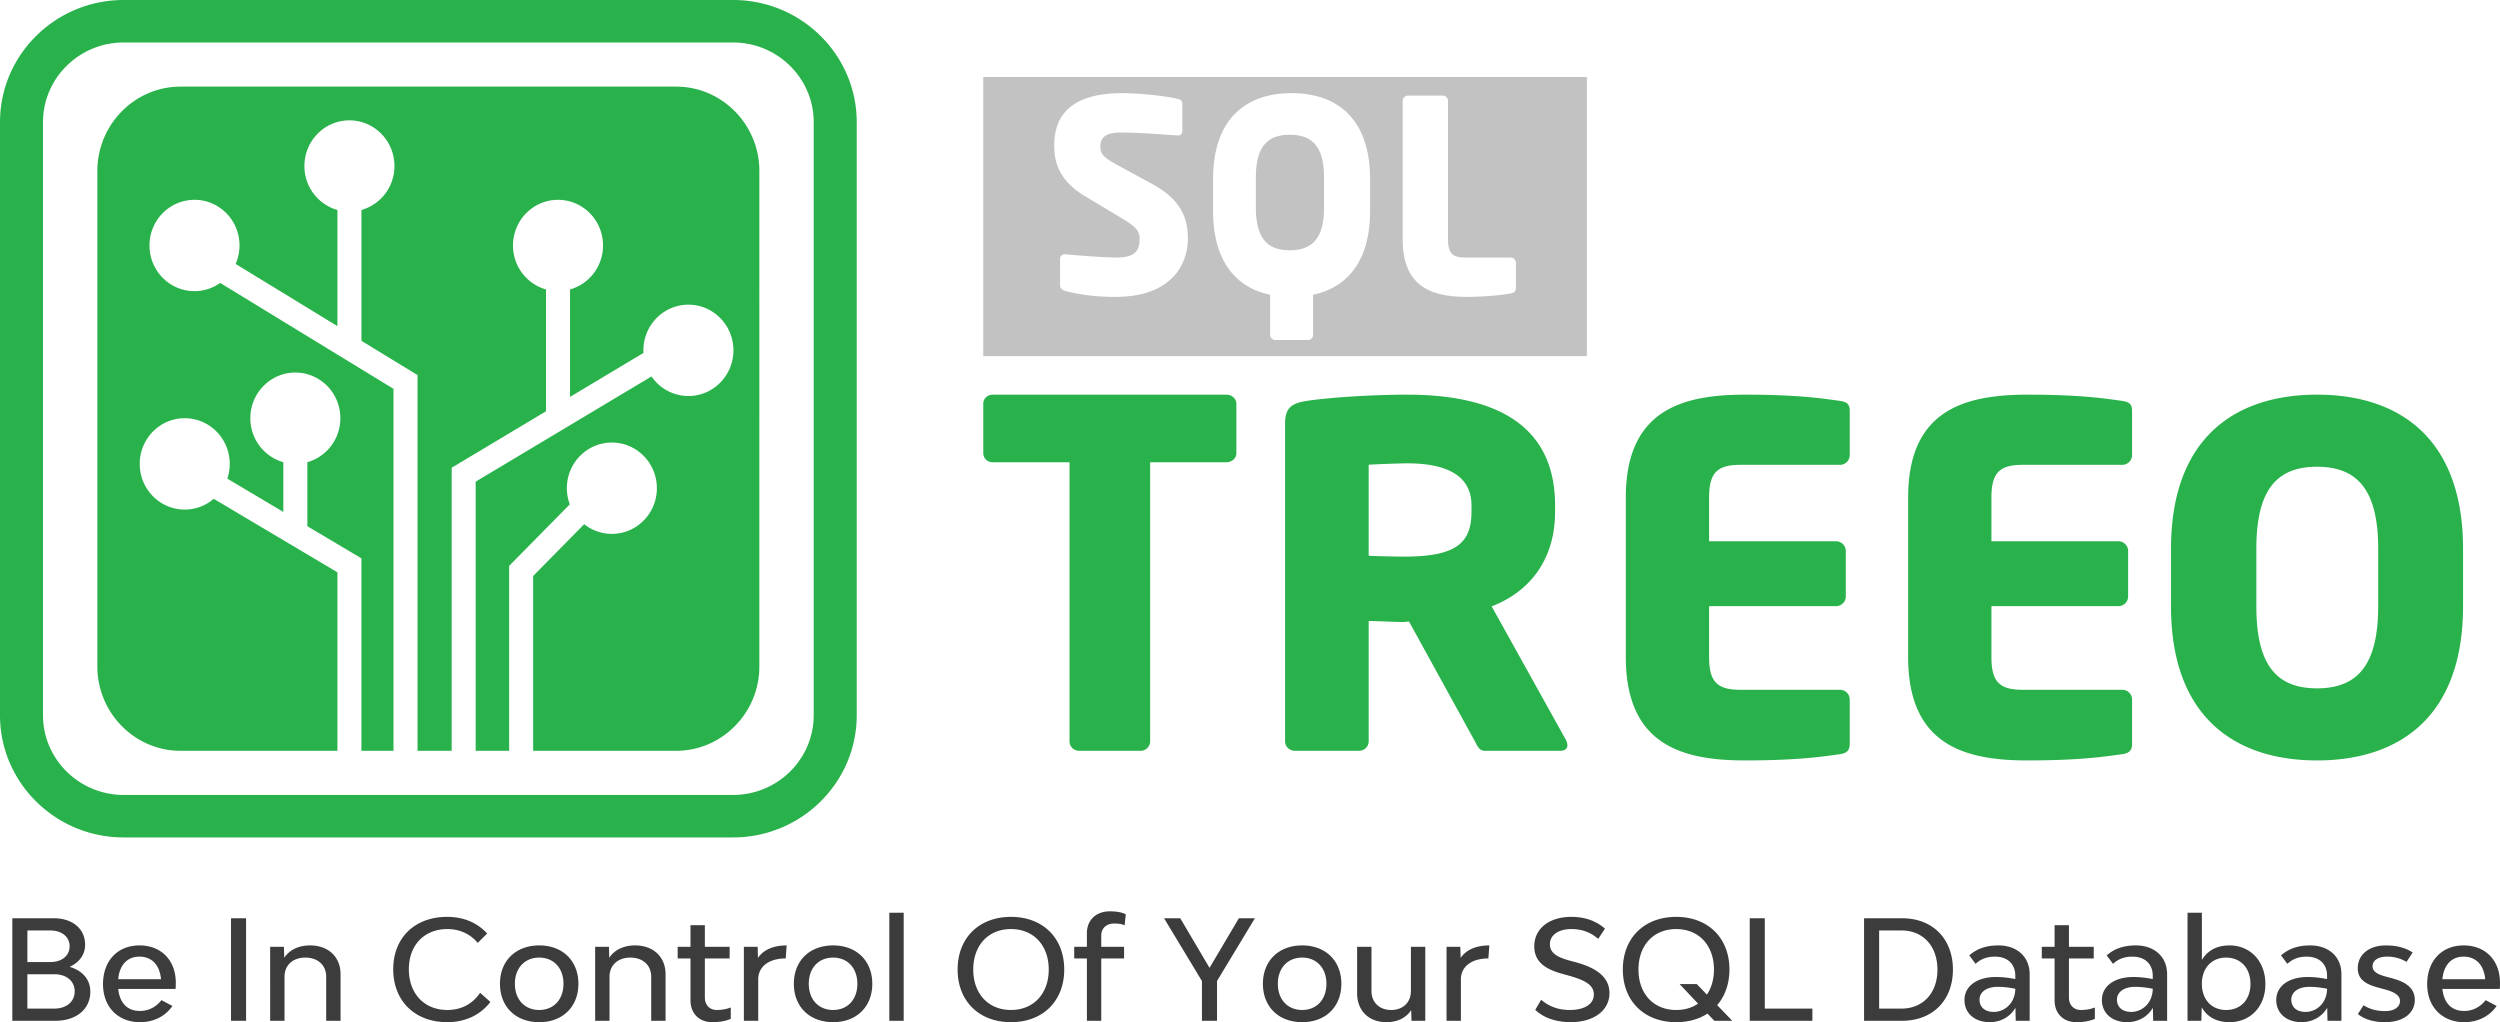 <svg width="203" height="83" viewBox="0 0 203 83" xmlns="http://www.w3.org/2000/svg"><g fill="none" fill-rule="evenodd"><path d="M5.654 78.511c1.04.293 1.68 1.024 1.68 2.014 0 1.417-1.131 2.362-2.835 2.362H1v-8.325h3.362c1.532 0 2.55.856 2.55 2.15 0 .81-.47 1.428-1.258 1.8zm-3.43-2.959v2.566h1.863c.938 0 1.567-.518 1.567-1.283 0-.765-.64-1.282-1.578-1.282H2.223zm2.183 6.345c.995 0 1.658-.562 1.658-1.395 0-.832-.663-1.394-1.646-1.394H2.223v2.79h2.184zm9.868-2.092c0 .146 0 .36-.023.495H9.6c.114 1.091.697 1.789 1.76 1.789.732 0 1.327-.338 1.75-.878l.892.473c-.572.832-1.51 1.316-2.63 1.316-1.795 0-3.007-1.237-3.007-3.094 0-1.879 1.177-3.139 2.961-3.139 1.773 0 2.95 1.216 2.95 3.038zm-2.95-2.126c-1.006 0-1.623.697-1.726 1.834h3.476c-.103-1.148-.744-1.834-1.75-1.834zm7.433 5.209v-8.326h1.223v8.326h-1.223zm6.426-6.12c1.475 0 2.47.933 2.47 2.34v3.78h-1.167V79.31c0-.934-.674-1.553-1.692-1.553-1.018 0-1.692.62-1.692 1.553v3.578h-1.167V76.88h1.12l.024.889c.434-.642 1.166-1.002 2.104-1.002zM36.309 83c-2.618 0-4.379-1.721-4.379-4.297 0-2.554 1.75-4.253 4.368-4.253 1.384 0 2.458.484 3.259 1.35l-.766.765c-.538-.653-1.372-1.125-2.459-1.125-1.886 0-3.133 1.305-3.133 3.263 0 1.98 1.258 3.307 3.122 3.307 1.212 0 2.092-.551 2.664-1.395l.835.743C39.03 82.392 37.819 83 36.31 83zm7.479 0c-1.91 0-3.19-1.249-3.19-3.116 0-1.868 1.28-3.117 3.19-3.117 1.898 0 3.178 1.25 3.178 3.117S45.686 83 43.788 83zm0-.99c1.177 0 1.966-.855 1.966-2.126 0-1.272-.789-2.127-1.966-2.127-1.19 0-1.979.855-1.979 2.127 0 1.271.79 2.126 1.979 2.126zm7.786-5.243c1.475 0 2.47.934 2.47 2.34v3.78h-1.166V79.31c0-.934-.675-1.553-1.692-1.553-1.018 0-1.693.62-1.693 1.553v3.578h-1.166V76.88h1.12l.023.889c.435-.642 1.167-1.002 2.104-1.002zm6.62 5.243c.39 0 .767-.056 1.144-.203v.923c-.434.191-.949.27-1.51.27-1.051 0-1.76-.709-1.76-1.766v-3.409h-1.04v-.945h1.04v-1.755h1.166v1.755h2.013v.945h-2.013v3.172c0 .608.39 1.013.96 1.013zm3.351-4.23c.457-.664 1.27-1.013 2.333-1.013l-.08 1.058c-1.384 0-2.23.675-2.23 1.699v3.364h-1.166V76.88h1.12l.023.9zM67.651 83c-1.91 0-3.19-1.249-3.19-3.116 0-1.868 1.28-3.117 3.19-3.117 1.898 0 3.179 1.25 3.179 3.117S69.55 83 67.65 83zm0-.99c1.178 0 1.967-.855 1.967-2.126 0-1.272-.79-2.127-1.967-2.127-1.19 0-1.978.855-1.978 2.127 0 1.271.789 2.126 1.978 2.126zm4.562.877v-8.775h1.167v8.776h-1.167zm9.88.113c-2.596 0-4.334-1.71-4.334-4.275 0-2.565 1.738-4.275 4.334-4.275 2.584 0 4.322 1.71 4.322 4.275 0 2.565-1.738 4.275-4.322 4.275zm0-.99c1.83 0 3.064-1.316 3.064-3.285s-1.235-3.285-3.064-3.285c-1.841 0-3.065 1.316-3.065 3.285s1.224 3.285 3.065 3.285zm8.381-7.02c-.629 0-1.052.383-1.052.968v.922h1.853v.945h-1.853v5.063h-1.166v-5.063h-1.03v-.945h1.03v-1.102c0-1.07.743-1.778 1.864-1.778.491 0 .949.067 1.292.236l-.092.9c-.24-.112-.514-.146-.846-.146zm10.12-.427h1.303l-3.076 5.096v3.228h-1.223V79.66l-3.076-5.097h1.315l2.378 4.028 2.379-4.028zM105.739 83c-1.91 0-3.19-1.249-3.19-3.116 0-1.868 1.28-3.117 3.19-3.117 1.898 0 3.179 1.25 3.179 3.117S107.638 83 105.739 83zm0-.99c1.178 0 1.967-.855 1.967-2.126 0-1.272-.79-2.127-1.967-2.127-1.19 0-1.978.855-1.978 2.127 0 1.271.789 2.126 1.978 2.126zm8.827-5.13h1.167v6.008h-1.12l-.024-.867c-.411.63-1.12.979-2.012.979-1.43 0-2.379-.934-2.379-2.34v-3.78h1.167v3.589c0 .922.64 1.541 1.6 1.541.961 0 1.601-.619 1.601-1.541V76.88zm4.037.9c.457-.664 1.269-1.013 2.332-1.013l-.08 1.058c-1.383 0-2.23.675-2.23 1.699v3.364h-1.166V76.88h1.12l.024.9zm8.93 5.22c-1.12 0-2.173-.326-2.87-1.001l.48-.822c.675.597 1.487.833 2.321.833 1.212 0 1.956-.484 1.956-1.26 0-.821-.824-1.181-2.001-1.519l-.526-.146c-1.281-.349-2.31-.9-2.31-2.239 0-1.44 1.2-2.396 3.007-2.396 1.11 0 2.013.326 2.733.956l-.549.833c-.606-.529-1.303-.799-2.184-.799-1.052 0-1.738.495-1.738 1.226 0 .799.743 1.091 1.612 1.339l.55.146c1.257.36 2.675.99 2.675 2.487 0 1.417-1.27 2.362-3.156 2.362zm13.127-.112h-1.452l-.56-.586c-.687.45-1.556.698-2.54.698-2.595 0-4.333-1.71-4.333-4.275 0-2.565 1.738-4.275 4.334-4.275 2.584 0 4.322 1.71 4.322 4.275 0 1.17-.366 2.16-.995 2.891l1.224 1.272zm-4.551-.878c.686 0 1.292-.18 1.772-.517l-1.498-1.587h1.395l.823.855c.366-.54.572-1.237.572-2.036 0-1.969-1.235-3.285-3.064-3.285-1.841 0-3.065 1.316-3.065 3.285s1.224 3.285 3.065 3.285zm7.192-.113h3.865v.99h-5.088v-8.325h1.223v7.335zm11.149-7.335c2.48 0 4.127 1.666 4.127 4.174 0 2.486-1.646 4.151-4.127 4.151h-3.088v-8.325h3.088zm-.046 7.335c1.75 0 2.916-1.27 2.916-3.16 0-1.913-1.167-3.184-2.916-3.184h-1.818v6.344h1.818zm7.867-5.13c1.52 0 2.538.934 2.538 2.34v3.78h-1.132l-.023-1.057c-.423.743-1.223 1.17-2.08 1.17-1.224 0-2.059-.72-2.059-1.8 0-1.125 1.018-1.868 2.55-1.868a7.74 7.74 0 0 1 1.578.17v-.27c0-.957-.63-1.553-1.658-1.553-.663 0-1.155.202-1.567.585l-.514-.686c.606-.53 1.349-.81 2.367-.81zm-.366 5.4c.846 0 1.726-.686 1.738-1.878a7.128 7.128 0 0 0-1.43-.158c-.891 0-1.475.416-1.475 1.035 0 .608.424 1.002 1.167 1.002zm7.055-.157c.389 0 .766-.056 1.143-.203v.923c-.434.191-.949.27-1.51.27-1.051 0-1.76-.709-1.76-1.766v-3.409h-1.04v-.945h1.04v-1.755h1.166v1.755h2.013v.945h-2.013v3.172c0 .608.39 1.013.96 1.013zm4.47-5.243c1.521 0 2.54.934 2.54 2.34v3.78h-1.133l-.023-1.057c-.423.743-1.223 1.17-2.08 1.17-1.224 0-2.059-.72-2.059-1.8 0-1.125 1.018-1.868 2.55-1.868a7.74 7.74 0 0 1 1.578.17v-.27c0-.957-.63-1.553-1.658-1.553-.663 0-1.155.202-1.567.585l-.514-.686c.606-.53 1.349-.81 2.367-.81zm-.365 5.4c.846 0 1.726-.686 1.738-1.878a7.128 7.128 0 0 0-1.43-.158c-.891 0-1.475.416-1.475 1.035 0 .608.424 1.002 1.167 1.002zm7.97-5.4c1.669 0 2.915 1.26 2.915 3.14 0 1.856-1.246 3.093-2.915 3.093-1.087 0-1.83-.461-2.253-1.204l-.034 1.091h-1.12v-8.775h1.165v3.837c.435-.731 1.167-1.181 2.242-1.181zm-.275 5.243c1.19 0 1.978-.844 1.978-2.115 0-1.282-.789-2.138-1.978-2.138-1.178 0-1.967.855-1.967 2.127 0 1.282.79 2.126 1.967 2.126zm6.826-5.243c1.521 0 2.539.934 2.539 2.34v3.78h-1.132l-.023-1.057c-.423.743-1.223 1.17-2.081 1.17-1.224 0-2.058-.72-2.058-1.8 0-1.125 1.017-1.868 2.55-1.868.491 0 1.052.057 1.578.17v-.27c0-.957-.63-1.553-1.658-1.553-.664 0-1.155.202-1.567.585l-.514-.686c.606-.53 1.349-.81 2.366-.81zm-.365 5.4c.846 0 1.726-.686 1.738-1.878a7.128 7.128 0 0 0-1.43-.158c-.892 0-1.475.416-1.475 1.035 0 .608.423 1.002 1.167 1.002zm6.449.833c-.904 0-1.693-.225-2.207-.664l.457-.709c.549.35 1.144.473 1.761.473.72 0 1.2-.326 1.2-.821 0-.473-.491-.731-1.166-.923l-.583-.157c-.995-.27-1.68-.641-1.68-1.575 0-1.114.914-1.856 2.275-1.856.869 0 1.578.18 2.184.573l-.503.765a3 3 0 0 0-1.601-.427c-.686 0-1.155.303-1.155.776 0 .45.434.664 1.029.832l.583.158c.983.259 1.818.731 1.818 1.744 0 1.091-.949 1.811-2.412 1.811zm9.33-3.195c0 .146 0 .36-.023.495h-4.654c.115 1.091.698 1.789 1.761 1.789.732 0 1.327-.338 1.75-.878l.892.473c-.572.832-1.51 1.316-2.63 1.316-1.796 0-3.008-1.237-3.008-3.094 0-1.879 1.178-3.139 2.962-3.139 1.772 0 2.95 1.216 2.95 3.038zm-2.95-2.126c-1.006 0-1.624.697-1.727 1.834h3.476c-.103-1.148-.743-1.834-1.75-1.834z" fill="#3C3C3C"/><path d="M14.653 7.034c-3.712 0-6.748 3.081-6.748 6.846v40.24c0 3.764 3.036 6.846 6.748 6.846h12.745V46.472l-10.044-5.97a3.606 3.606 0 0 1-2.354.875c-2.018 0-3.655-1.661-3.655-3.709S12.982 33.96 15 33.96c2.019 0 3.655 1.66 3.655 3.708 0 .42-.072.822-.198 1.197l4.55 2.704V37.53a3.698 3.698 0 0 1-2.68-3.57c0-2.048 1.637-3.709 3.655-3.709 2.019 0 3.655 1.66 3.655 3.709a3.699 3.699 0 0 1-2.68 3.57v5.198l4.39 2.61v15.628h2.605V31.573L17.88 22.975a3.599 3.599 0 0 1-2.087.666c-2.018 0-3.655-1.66-3.655-3.708s1.637-3.708 3.655-3.708c2.019 0 3.655 1.66 3.655 3.708 0 .535-.113 1.041-.314 1.5l8.265 5.049v-9.43a3.698 3.698 0 0 1-2.68-3.571c0-2.048 1.636-3.708 3.655-3.708 2.018 0 3.655 1.66 3.655 3.708a3.7 3.7 0 0 1-2.68 3.571v10.621l4.554 2.782v30.51h2.774V37.98l7.659-4.584v-9.891a3.698 3.698 0 0 1-2.68-3.57c0-2.049 1.636-3.709 3.655-3.709 2.018 0 3.655 1.66 3.655 3.708a3.699 3.699 0 0 1-2.68 3.571v8.724l5.97-3.574c-.005-.069-.012-.137-.012-.207 0-2.048 1.637-3.708 3.656-3.708 2.018 0 3.654 1.66 3.654 3.708s-1.636 3.708-3.654 3.708a3.633 3.633 0 0 1-2.998-1.59L38.625 39.11v21.856h2.718V45.95l4.925-4.997a3.736 3.736 0 0 1-.24-1.31c0-2.048 1.637-3.708 3.655-3.708 2.019 0 3.655 1.66 3.655 3.708s-1.636 3.708-3.655 3.708a3.603 3.603 0 0 1-2.246-.787l-4.145 4.205v14.196h11.62c3.712 0 6.748-3.082 6.748-6.847V13.88c0-3.765-3.036-6.846-6.747-6.846h-40.26z" fill="#29B24B"/><path d="M10.04 3.45c-3.61 0-6.548 2.902-6.548 6.47v48.16c0 3.567 2.938 6.469 6.548 6.469h49.486c3.61 0 6.547-2.902 6.547-6.469V9.92c0-3.567-2.937-6.469-6.547-6.469H10.04zM59.526 68H10.04C4.504 68 0 63.55 0 58.081V9.92C0 4.45 4.504 0 10.04 0h49.486c5.535 0 10.04 4.45 10.04 9.92v48.16c0 5.47-4.505 9.919-10.04 9.919zm40.065-30.466h-6.2v22.653a.774.774 0 0 1-.765.779h-5.014a.774.774 0 0 1-.766-.78V37.535h-6.238c-.422 0-.766-.312-.766-.74v-4.009c0-.428.344-.739.766-.739H99.59c.421 0 .804.31.804.739v4.01c0 .427-.383.739-.804.739m19.895 3.51c0-2.345-1.878-3.423-5.232-3.423-.56 0-2.636.077-3.116.116v7.384c.44.038 2.397.076 2.836.076 4.193 0 5.512-1.038 5.512-3.653v-.5zm7.189 19.92h-6.111c-.44 0-.6-.384-.8-.769l-5.35-9.729-.44.039c-.839 0-2.077-.078-2.836-.078v9.768c0 .424-.359.77-.798.77h-5.193c-.44 0-.798-.346-.798-.77V34.392c0-1.307.559-1.654 1.797-1.846 1.837-.27 5.232-.5 8.108-.5 6.789 0 12.02 2.192 12.02 8.999v.5c0 4.076-2.236 6.576-5.15 7.691l6.03 10.845a.97.97 0 0 1 .12.423c0 .27-.16.462-.6.462zm22.728.275c-1.393.195-3.422.507-7.718.507-5.132 0-9.668-1.287-9.668-8.391V40.398c0-7.103 4.575-8.352 9.708-8.352 4.296 0 6.285.312 7.678.507.557.079.796.274.796.781v3.63a.79.79 0 0 1-.796.78h-8.076c-1.87 0-2.547.625-2.547 2.654v3.552h10.305a.79.79 0 0 1 .795.78v3.709a.79.79 0 0 1-.795.78h-10.305v4.137c0 2.03.677 2.655 2.547 2.655h8.076a.79.79 0 0 1 .796.78v3.63c0 .507-.24.741-.796.82m22.924-.001c-1.392.195-3.42.507-7.717.507-5.132 0-9.668-1.287-9.668-8.391V40.398c0-7.103 4.575-8.352 9.708-8.352 4.296 0 6.285.312 7.677.507.558.079.797.274.797.781v3.63a.79.79 0 0 1-.797.78h-8.075c-1.87 0-2.547.625-2.547 2.654v3.552h10.305a.79.79 0 0 1 .795.78v3.709a.79.79 0 0 1-.795.78h-10.305v4.137c0 2.03.676 2.655 2.547 2.655h8.075a.79.79 0 0 1 .797.78v3.63c0 .507-.24.741-.797.82m20.784-16.666c0-4.684-1.602-6.675-4.968-6.675-3.365 0-4.927 1.991-4.927 6.675v4.644c0 4.684 1.562 6.674 4.927 6.674 3.366 0 4.968-1.99 4.968-6.674v-4.644zm-4.968 17.172c-6.61 0-11.857-3.473-11.857-12.528v-4.644c0-9.055 5.247-12.529 11.857-12.529 6.61 0 11.858 3.474 11.858 12.529v4.644c0 9.055-5.248 12.528-11.858 12.528z" fill="#29B24B"/><path d="M79.842 28.92V6.253h49.012V28.92H79.842zm43.25-5.552v-2.022a.433.433 0 0 0-.43-.434h-3.703c-1.012 0-1.379-.348-1.379-1.478V8.194a.434.434 0 0 0-.43-.433h-2.82a.434.434 0 0 0-.432.434v11.239c0 3.956 2.477 4.673 5.255 4.673 1.14 0 2.8-.13 3.51-.283.3-.064.43-.173.43-.456zm-11.842-6.239v-2.587c0-5.043-2.821-6.978-6.374-6.978-3.553 0-6.374 1.935-6.374 6.978v2.587c0 4.174 1.938 6.239 4.63 6.804v3.24c0 .239.172.434.409.434h2.67c.237 0 .41-.195.41-.434v-3.24c2.69-.565 4.629-2.63 4.629-6.804zm-6.518-6.186c1.882 0 2.778 1.037 2.778 3.478v2.422c0 2.441-.896 3.479-2.778 3.479-1.882 0-2.756-1.038-2.756-3.48v-2.42c0-2.442.874-3.48 2.756-3.48zM90.578 24.107c4.37 0 5.878-2.456 5.878-4.76 0-1.761-.667-3.196-2.907-4.413l-2.756-1.5c-1.163-.63-1.443-.913-1.443-1.522 0-.782.452-1.152 1.68-1.152 1.464 0 3.962.196 4.565.239h.043c.28 0 .366-.174.366-.37V8.435c0-.24-.15-.348-.323-.391-.818-.218-2.993-.479-4.565-.479-4.178 0-5.513 1.848-5.513 4.24 0 1.586.539 2.956 2.541 4.152l2.972 1.782c1.12.674 1.421 1.022 1.421 1.652 0 1.044-.43 1.522-1.917 1.522-.84 0-3.208-.174-4.09-.26h-.065c-.216 0-.388.108-.388.412v2.13c0 .24.215.37.43.435 1.099.283 2.37.478 4.07.478z" fill="#C2C2C2"/></g></svg>
